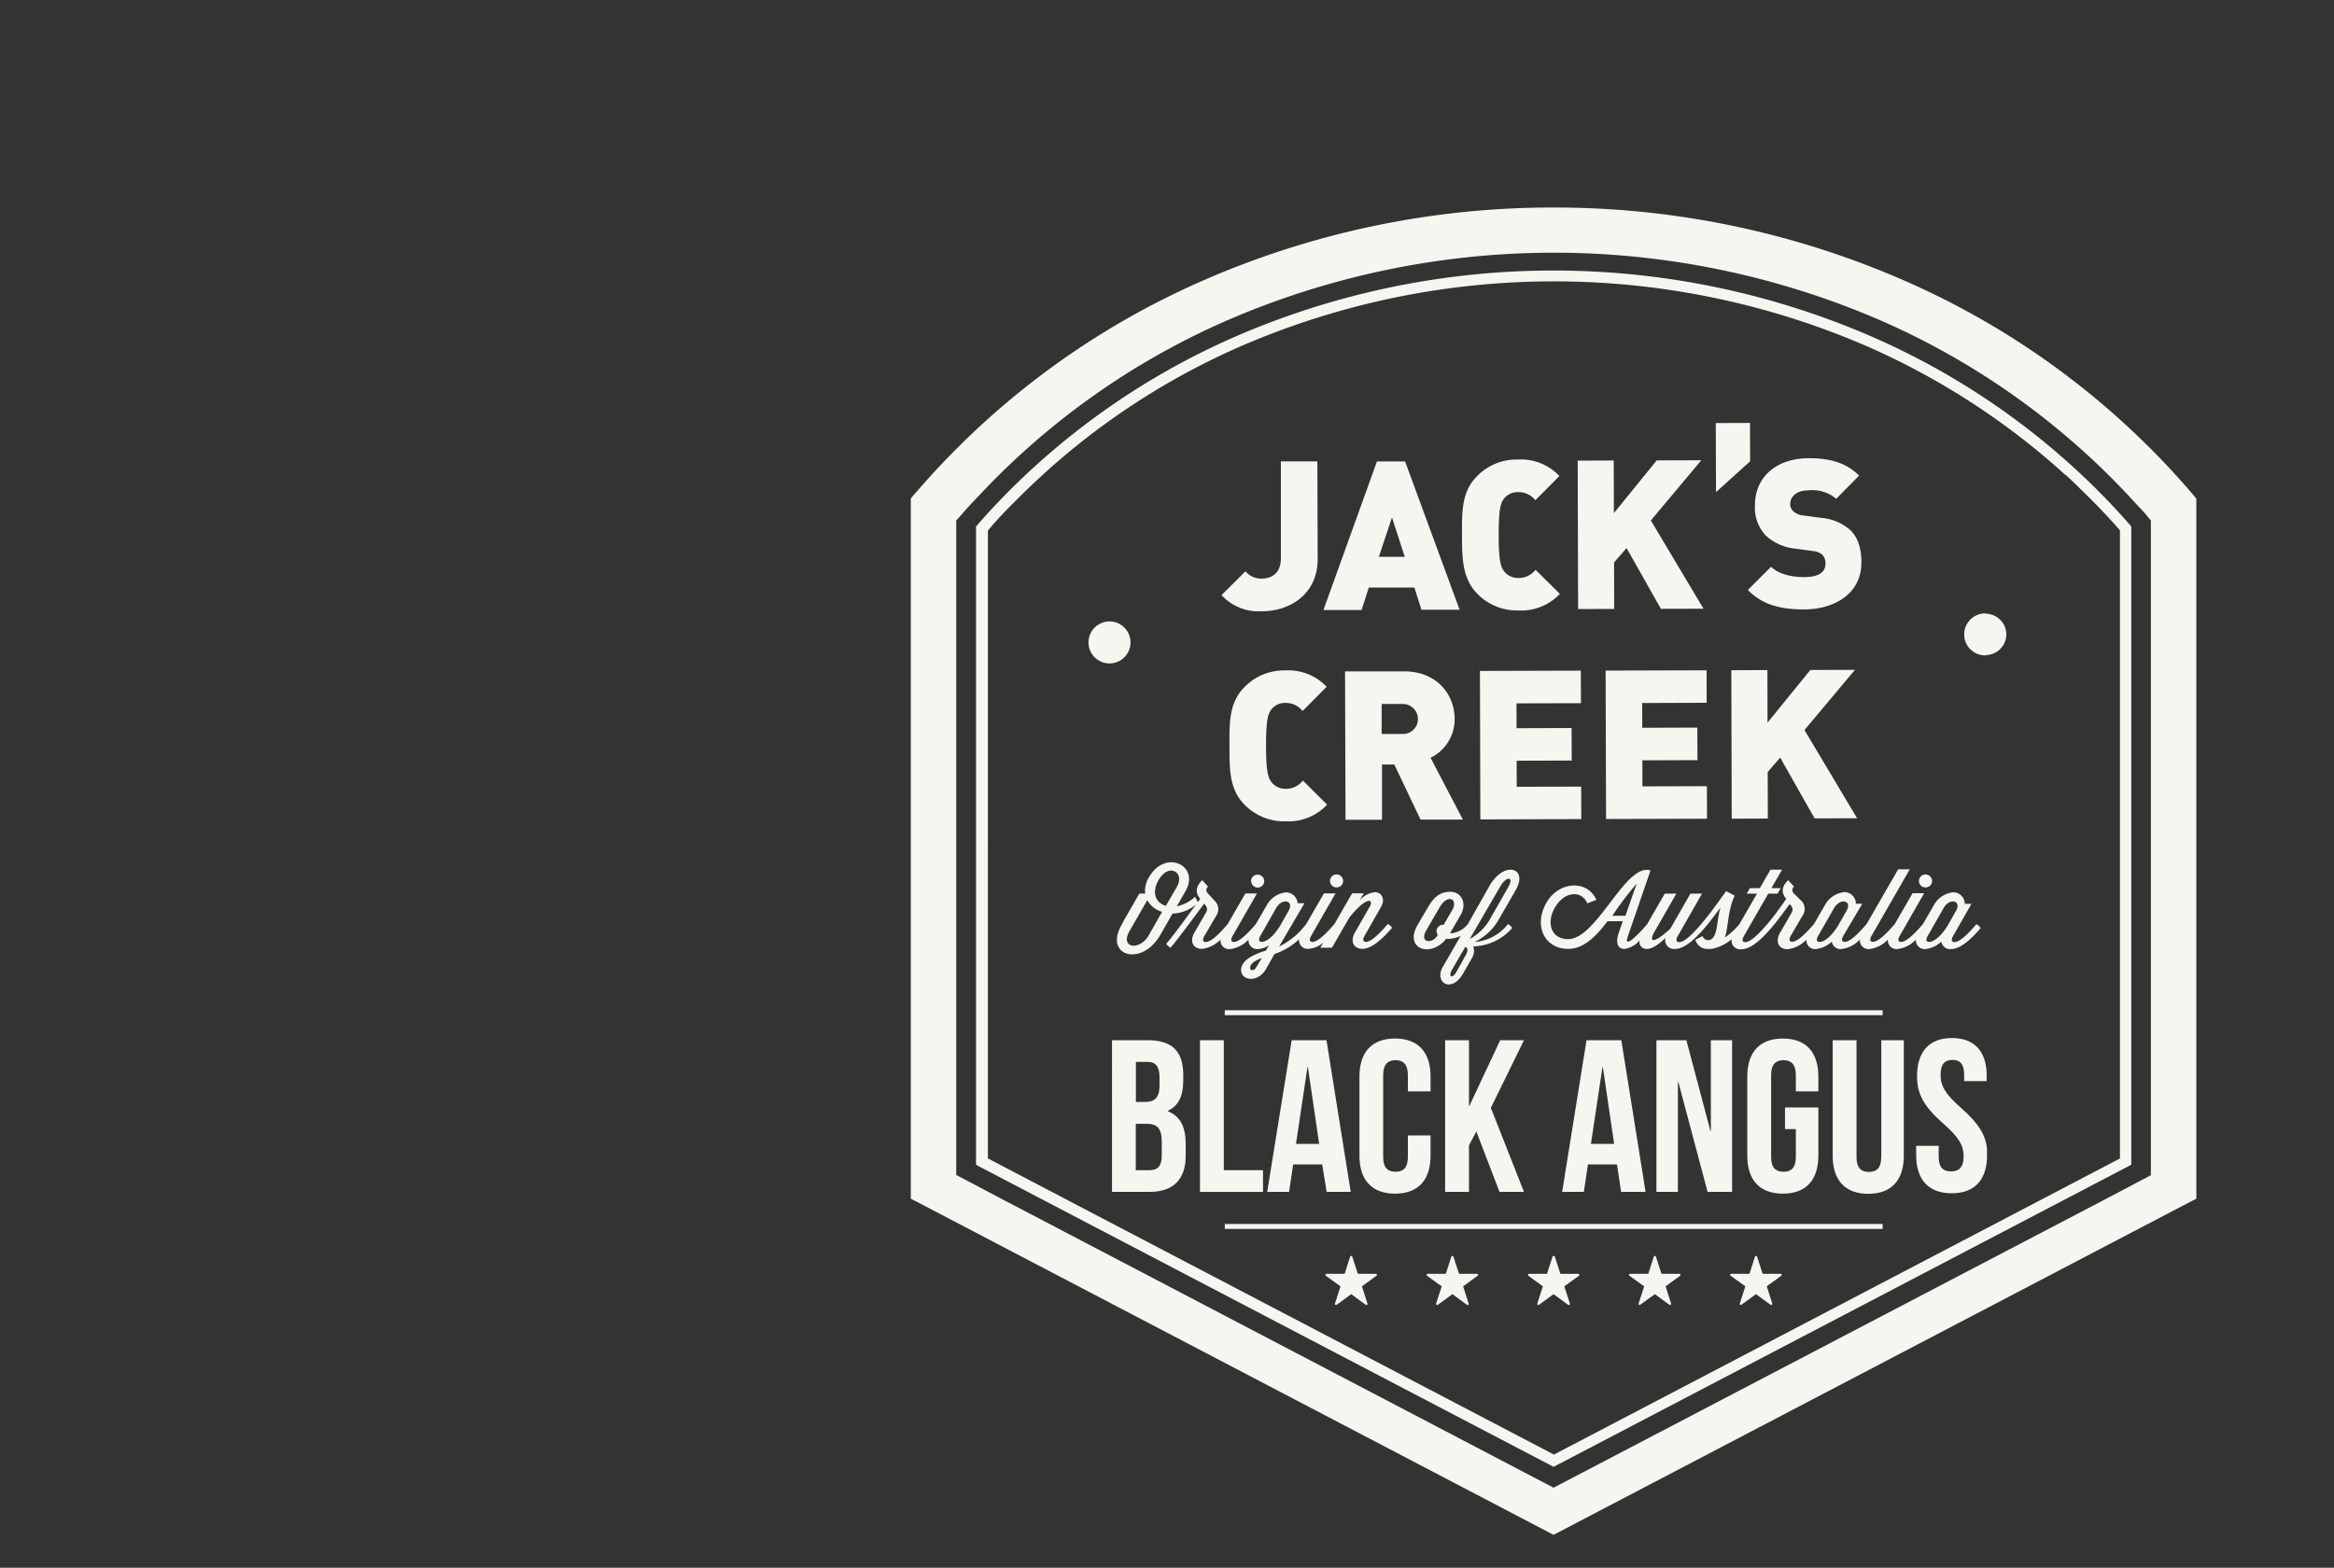 <svg xmlns="http://www.w3.org/2000/svg" viewBox="0 0 402.3 270.3"><rect x="0" y="0" width="402.3" height="270.3" fill="#333333" stroke="none"/><defs><style>.a{fill:#f6f5f0;}</style></defs><title>Black Angus</title><rect class="a" x="211.11" y="211.03" width="113.39" height="0.85"/><rect class="a" x="211.11" y="174.18" width="113.39" height="0.85"/><path class="a" d="M229.25,151.9a1.11,1.11,0,0,0,1.12,1.1h0a1.12,1.12,0,0,0,1.14-1.1s0,0,0,0a1.14,1.14,0,0,0-1.14-1.14,1.12,1.12,0,0,0-1.12,1.12S229.25,151.88,229.25,151.9Z"/><path class="a" d="M331.88,153a1.12,1.12,0,0,0,1.15-1.09s0,0,0,0a1.14,1.14,0,0,0-1.14-1.14h0a1.12,1.12,0,0,0-1.13,1.11s0,0,0,0a1.11,1.11,0,0,0,1.09,1.13h0Z"/><path class="a" d="M250,153.76c-1.5,0-2.67.6-3.79,2.55l-1,1.67-0.84,1.44c-2.46,4.22,2.25,5.78,4.88,2.46h0.43a5.38,5.38,0,0,0,2.09-.52l-3.1,5.38c-1.5,2.61,1.5,4.69,3.58,1l1.47-2.57a2.42,2.42,0,0,0,.22-2,9.16,9.16,0,0,0,6.71-3.17,1.69,1.69,0,0,0-.73-0.67l-0.13.15a8,8,0,0,1-5.61,2.93,9.57,9.57,0,0,0,3.94-3.51l3.13-5.42c2.25-3.9-2-5.16-4.52-.73L253,159.34h0l-0.13.15a4.2,4.2,0,0,1-2.95,1.44l1.84-3.17C252.94,155.7,251.85,153.76,250,153.76Zm2.59,11L251,167.63c-0.67,1.17-1.48.83-.67-0.54l2.21-3.79h0.15c0.33,0.19.33,0.7-.06,1.44v0Zm6-11.92c1.05-1.82,2.4-1.75,1.44,0l-3,5.27a9.12,9.12,0,0,1-3.7,3.79ZM250.26,157l-1.42,2.44h-0.09a1.15,1.15,0,0,0-1.15,1.15h0l0.19,0.66h0c-0.92,1.58-3.15,1.28-2-.75l1.48-2.57,0.94-1.6C249.57,154.06,251.44,155,250.26,157Z"/><path class="a" d="M215.67,151.9a1.11,1.11,0,0,0,1.09,1.13h0a1.12,1.12,0,0,0,1.15-1.09s0,0,0,0a1.14,1.14,0,0,0-1.14-1.14h0a1.12,1.12,0,0,0-1.13,1.11S215.67,151.89,215.67,151.9Z"/><path class="a" d="M321,155.81h-1.11a2,2,0,0,0-2-2,4.33,4.33,0,0,0-3.34,2.25l-1.87,3.23h0l-0.13.15c-1.41,1.63-2.78,2.93-3.64,2.93-0.43,0-.67-0.3-0.22-1.07l2-3.42a2,2,0,0,0-.28-2.65L309.16,154a0.76,0.76,0,0,1,0-1.07l0.07-.06-1-1.11c-1.11,1-1.2,2.1-.51,3l0.17,0.22c-0.86,1.22-2,2.87-3.3,4.38h0l-0.13.15c-1.41,1.63-2.78,2.93-3.64,2.93-0.43,0-.67-0.3-0.22-1.07l4.19-7.3h1.59l0.56-.94h-1.61l1.84-3.19h-2l-1.84,3.19h-1.7l-0.56.94h1.78l-3.06,5.3h0l-0.13.15a12.28,12.28,0,0,1-2.35,2.12c0.62-1.86.49-4.71,1.69-7.21l-1.47-.79c-0.81,1.1-2.57,3.66-4.33,5.72h0l-0.13.15c-1.41,1.63-2.78,2.93-3.64,2.93-0.43,0-.68-0.3-0.23-1.07l4.17-7.3h-2l-3.47,6.06c-1.48,1.35-2.63,2.1-3,1.93s0-.94.24-1.35l3.81-6.64h-2l-3.06,5.3h0l-0.13.15c-1.41,1.63-2.72,2.82-3.08,2.82s-0.32-.19-0.06-1l3.87-11.26c-4.3-1.39-9.2,11.81-14.19,11.84-3,0-3.81-2.87-2.27-5.48,1.69-2.87,4.64-2.93,5.56-.69l1.56-.6c-1.52-3.51-6.44-3.23-8.58.45-2.31,4-.34,8,3.73,8,2.69,0,4.83-2.18,6.78-4.77h2.63l-0.69,2c-0.51,1.44-.37,2.78,1,2.78a4.26,4.26,0,0,0,2.6-1.48,1.19,1.19,0,0,0,1.23,1.48c1.07,0,2.27-1,3.21-1.88a1.52,1.52,0,0,0,1.67,1.88c1.61,0,3.47-1.73,5.08-3.61h0c1.1-1.28,2.08-2.65,2.78-3.57-0.77,2-.36,5.67-2.22,5.67a1.09,1.09,0,0,1-.92-0.71l-1.22.64a2.13,2.13,0,0,0,2.14,1.58H295a7.37,7.37,0,0,0,3.47-1.69,1.51,1.51,0,0,0,1.69,1.75c1.61,0,3.47-1.73,5.09-3.61h0c0.94-1.09,1.67-2.06,3.23-4.19l0.26,0.32a1,1,0,0,1,.11,1.11l-2.06,3.58c-0.83,1.44-.24,2.78,1.33,2.78a5.3,5.3,0,0,0,3.24-1.66,1.5,1.5,0,0,0,1.68,1.63,4.77,4.77,0,0,0,2.7-1.28,1.52,1.52,0,0,0,1.69,1.28,5.31,5.31,0,0,0,3.15-1.64,1.5,1.5,0,0,0,1.68,1.64,5.31,5.31,0,0,0,3.15-1.64,1.5,1.5,0,0,0,1.68,1.64,5.31,5.31,0,0,0,3.15-1.63,1.5,1.5,0,0,0,1.68,1.63,4.79,4.79,0,0,0,2.7-1.28,1.51,1.51,0,0,0,1.69,1.28c1.61,0,3.47-1.73,5.08-3.61a1.68,1.68,0,0,0-.73-0.67l-0.13.15c-1.41,1.63-2.78,2.93-3.64,2.93-0.43,0-.68-0.3-0.23-1.07l3.15-5.52h-1.15a2,2,0,0,0-2-2,4.33,4.33,0,0,0-3.34,2.25l-1.87,3.23h0l-0.13.15c-1.41,1.63-2.78,2.93-3.64,2.93-0.43,0-.67-0.3-0.22-1.07l4.2-7.33h-2l-3.06,5.3h0l-0.13.15c-1.41,1.63-2.78,2.93-3.64,2.93-0.43,0-.67-0.3-0.22-1.07l6.57-11.43h-2l-5.44,9.43h0l-0.13.15c-1.41,1.63-2.78,2.93-3.64,2.93-0.43,0-.68-0.3-0.23-1.07Zm-40.84,2.08h-2.25a54.21,54.21,0,0,1,4.2-5.54ZM335,156.58c1-1.82,3.13-1.35,2.18.41l-1.52,2.67c-1.18,1.86-2.35,2.74-3.15,2.74-0.43,0-.67-0.3-0.22-1.07Zm-18.22,3.08c-1.18,1.86-2.35,2.74-3.15,2.74-0.43,0-.68-0.3-0.23-1.07l2.72-4.75c1.05-1.82,3.14-1.35,2.18.41Z"/><path class="a" d="M193.34,159.43c-1.42,2.45-.84,4.18.5,4.83,1.63,0.79,4.4,0,6.18-3.1l2.08-3.64a6.65,6.65,0,0,0,4.05-1.57c-1.6,2.2-3.93,5.38-5.14,6.79a2.79,2.79,0,0,0,.73.67c1-1.11,3.66-4.71,5.82-7.62l0.26,0.34a1,1,0,0,1,.11,1.11l-2.07,3.58c-0.83,1.44-.24,2.78,1.33,2.78a5.31,5.31,0,0,0,3.18-1.6,1.5,1.5,0,0,0,1.68,1.64A5.3,5.3,0,0,0,215.2,162a1.5,1.5,0,0,0,1.68,1.63,3.7,3.7,0,0,0,1.86-.66l-0.54.92c-2.63.81-4.28,1.88-4.28,3.34,0,1.88,2.87,2.27,4.28-.13l1.47-2.61a11.62,11.62,0,0,0,4.24-2.54,1.5,1.5,0,0,0,1.68,1.64,4.39,4.39,0,0,0,2.5-1.07l-0.51.88h2l3-5.2c3-3.74,4.32-3.25,3.47-1.8l-2.53,4.41c-0.83,1.44-.24,2.78,1.33,2.78s3.47-1.73,5.09-3.61a1.71,1.71,0,0,0-.73-0.67l-0.13.15c-1.41,1.63-2.78,2.93-3.64,2.93-0.43,0-.67-0.3-0.22-1.07l2.81-4.94c0.85-1.48,0-2.55-1-2.55a3.88,3.88,0,0,0-2.7,1.47l0.73-1.28h-2L230,159.32h0l-0.13.15c-1.41,1.63-2.78,2.93-3.64,2.93-0.43,0-.67-0.3-0.22-1.07l4.19-7.3h-2l-3.06,5.3h0l-0.13.15a13.06,13.06,0,0,1-4.54,3.72l4.37-7.47h-1.17a2.06,2.06,0,0,0-2-1.88,4.33,4.33,0,0,0-3.34,2.25l-1.87,3.23h0l-0.13.15c-1.41,1.63-2.78,2.93-3.64,2.93-0.43,0-.67-0.3-0.22-1.07l4.19-7.3h-2l-3.06,5.3h0l-0.13.15c-1.41,1.63-2.78,2.93-3.64,2.93-0.43,0-.67-0.3-0.22-1.07l2-3.42a2,2,0,0,0-.28-2.65L208.16,154a0.76,0.76,0,0,1,0-1.07l0.07-.06-1-1.11c-1.11,1-1.2,2.1-.51,3l0.15,0.21-0.41.57-0.47-.93a6.5,6.5,0,0,1-3.15,1.65l1.5-2.61c2.54-4.43-3.47-7.32-6.27-2.44a4.47,4.47,0,0,0-.68,2.85h-1l-2.62,4.54Zm23.21,7.32c-0.41.73-1.07,0.62-1.07,0.1s0.47-1.09,2-1.67Zm3.4-10.17c1.05-1.82,3.13-1.35,2.18.41l-1.46,2.59c-1.18,1.9-2.36,2.81-3.19,2.81-0.43,0-.67-0.3-0.22-1.07Zm-20.34-4.69c1.76-3.26,4.69-1.52,3.25,1l-1.9,3.29c-1.65-.48-2.51-2.12-1.34-4.29h0Zm-4.94,8.67,3.08-5.35a4.26,4.26,0,0,0,2.55,2L198,161.27C196.48,163.94,193,163.52,194.67,160.56Z"/><path class="a" d="M227.12,96.37l-0.05-16.82h-6.29V96.23c0,2.45-1.39,3.52-3.33,3.53a3.52,3.52,0,0,1-2.78-1.26l-4.12,4.11a8.71,8.71,0,0,0,7,2.78C222.33,105.38,227.13,102.45,227.12,96.37Z"/><path class="a" d="M235.93,101.31h7.87l1.2,3.81h6.58l-9.39-25.56h-4.85l-9.23,25.62h6.58Zm4-12.09,2.2,6.78h-4.46Z"/><path class="a" d="M254.67,102.4a9.53,9.53,0,0,0,7.13,2.85,9.11,9.11,0,0,0,7.07-2.86l-4.2-4.15a3.64,3.64,0,0,1-2.9,1.41,3,3,0,0,1-2.45-1.07c-0.58-.75-1-1.65-1-6.32s0.37-5.58.95-6.33a3,3,0,0,1,2.45-1.08,3.63,3.63,0,0,1,2.92,1.4l4.15-4.18a9.1,9.1,0,0,0-7.12-2.84,9.52,9.52,0,0,0-7.11,2.9c-2.69,2.7-2.57,6.3-2.56,10.14S252,99.72,254.67,102.4Z"/><polygon class="a" points="278.23 104.99 278.21 96.97 280.36 94.49 286.28 104.97 293.62 104.95 284.55 89.73 293.25 79.35 285.56 79.38 278.18 88.46 278.15 79.4 271.94 79.42 272.01 105.01 278.23 104.99"/><polygon class="a" points="301.66 79.53 301.64 72.92 295.74 72.94 295.78 84.85 301.66 79.53"/><path class="a" d="M309.36,94.58L312.45,95a2.82,2.82,0,0,1,1.69.68,2.13,2.13,0,0,1,.51,1.51c0,1.47-1.18,2.3-3.66,2.31-2,0-4.38-.45-5.72-1.78l-4,4c2.6,2.65,5.79,3.36,9.71,3.35,5.39,0,9.88-2.87,9.86-8.08,0-2.38-.55-4.27-1.92-5.6a8.59,8.59,0,0,0-5-2.1l-3.09-.42a2.88,2.88,0,0,1-1.76-.75,1.69,1.69,0,0,1-.51-1.19c0-1.11.89-2.37,3.08-2.38A6.32,6.32,0,0,1,316.5,86l3.94-4c-2.19-2.19-5-3-8.63-3-5.82,0-9.34,3.44-9.32,8.12a7.08,7.08,0,0,0,1.78,5.13A8.67,8.67,0,0,0,309.36,94.58Z"/><path class="a" d="M228.75,138.73l-4.18-4.15a3.63,3.63,0,0,1-2.9,1.42,3,3,0,0,1-2.45-1.07c-0.58-.75-1-1.65-1-6.32s0.37-5.57.95-6.33a3,3,0,0,1,2.44-1.09,3.65,3.65,0,0,1,2.91,1.4l4.15-4.18a9.08,9.08,0,0,0-7.08-2.82,9.51,9.51,0,0,0-7.11,2.9c-2.69,2.7-2.57,6.29-2.56,10.14s-0.09,7.44,2.62,10.13a9.55,9.55,0,0,0,7.13,2.85A9.11,9.11,0,0,0,228.75,138.73Z"/><path class="a" d="M244.85,141.31h7.3l-5.57-10.66a7.36,7.36,0,0,0,4.15-6.7c0-4.21-3.08-8.22-8.76-8.2H231.84l0.08,25.59h6.29v-9.52h2.12Zm-6.7-14.75v-5.18h3.52a2.59,2.59,0,0,1,.32,5.17h-3.84Z"/><polygon class="a" points="272.48 115.63 255.09 115.68 255.16 141.28 272.56 141.22 272.54 135.62 261.43 135.65 261.42 131.16 270.91 131.13 270.89 125.52 261.4 125.55 261.39 121.27 272.5 121.24 272.48 115.63"/><polygon class="a" points="276.83 141.21 294.23 141.16 294.21 135.55 283.1 135.58 283.09 131.09 292.58 131.06 292.56 125.45 283.07 125.48 283.06 121.21 294.17 121.17 294.15 115.57 276.75 115.62 276.83 141.21"/><polygon class="a" points="312.04 115.51 304.66 124.59 304.64 115.53 298.42 115.56 298.49 141.15 304.71 141.13 304.69 133.11 306.84 130.62 312.77 141.1 320.1 141.08 311.03 125.87 319.73 115.49 312.04 115.51"/><path class="a" d="M342.19,113c0.12,0,.21-0.06.33-0.07a3.56,3.56,0,0,0,0-7.1l-0.35-.07A3.62,3.62,0,0,0,342.19,113Z"/><path class="a" d="M191.43,114.38a3.62,3.62,0,1,0-.38,0h0.38Z"/><path class="a" d="M313.42,188.17v-2.54c0-4.18-2.09-6.57-6.12-6.57s-6.13,2.39-6.13,6.57v13.6c0,4.18,2.09,6.57,6.13,6.57s6.12-2.39,6.12-6.57v-8.29h-5.75v3.73h1.87v4.82c0,1.87-.82,2.54-2.13,2.54s-2.13-.67-2.13-2.54V185.37c0-1.87.82-2.58,2.13-2.58s2.13,0.71,2.13,2.58v2.8h3.88Z"/><path class="a" d="M338,191c-2.69-2.35-3.51-3.77-3.51-5.68s0.75-2.58,2.06-2.58,2,0.71,2,2.58v1.08h3.88v-1c0-4.09-2.09-6.43-6-6.43s-6,2.39-6,6.57c0,3,1.08,5.15,4.52,8.18,2.69,2.35,3.51,3.77,3.51,5.67s-0.83,2.58-2.17,2.58-2.13-.67-2.13-2.54v-1.87h-3.88v1.61c0,4.18,2.09,6.57,6.13,6.57,3.79,0,5.84-2.13,6.08-5.86v-1.72C342.29,195.75,341.1,193.73,338,191Z"/><path class="a" d="M201.3,191.6v-0.08c1.83-.86,2.65-2.54,2.65-5.23v-0.94c0-4-1.83-6-6.09-6h-6.19V205.5h6.46c4.11,0,6.24-2.17,6.24-6.2v-2.13C204.36,194.4,203.5,192.46,201.3,191.6Zm-5.53-8.52h2c1.46,0,2.09.82,2.09,2.69v1.46c0,2.09-.93,2.76-2.47,2.76h-1.6v-6.91h0Zm4.48,16.1c0,1.94-.75,2.58-2.13,2.58h-2.35v-8h1.83c1.87,0,2.65.75,2.65,3.17v2.25Z"/><polygon class="a" points="294.82 195 290.67 179.35 285.51 179.35 285.51 205.5 289.21 205.5 289.21 186.56 289.29 186.56 294.33 205.5 298.55 205.5 298.55 179.35 294.89 179.35 294.89 195 294.82 195"/><path class="a" d="M324.26,199.52c0,1.87-.82,2.54-2.13,2.54s-2.13-.67-2.13-2.54V179.35h-4.11v19.91c0,4.18,2.09,6.57,6.13,6.57s6.13-2.39,6.13-6.57V179.35h-3.88v20.17h0Z"/><path class="a" d="M218.42,205.5h3.77l0.71-4.74h5l0.77,4.74h4.15l-4.18-26.15h-6Zm6.94-21.5h0.08l1.94,13.22h-4Z"/><polygon class="a" points="206.83 179.35 206.83 205.5 217.7 205.5 217.7 201.76 210.94 201.76 210.94 179.35 206.83 179.35"/><path class="a" d="M269.26,205.5H273l0.71-4.74h5l0.71,4.74h4.22l-4.18-26.15h-6Zm6.95-21.5h0.07l1.94,13.22h-4Z"/><polygon class="a" points="258.58 179.35 253.27 190.67 253.2 190.67 253.2 179.35 249.09 179.35 249.09 205.5 253.2 205.5 253.2 197.47 254.47 195.08 258.46 205.5 262.68 205.5 256.97 191.01 262.68 179.35 258.58 179.35"/><path class="a" d="M246.58,188.17v-2.54c0-4.18-2.09-6.57-6.13-6.57s-6.13,2.39-6.13,6.57v13.6c0,4.18,2.09,6.57,6.13,6.57s6.13-2.39,6.13-6.57v-3.47h-3.91v3.73c0,1.87-.82,2.54-2.13,2.54s-2.13-.67-2.13-2.54V185.37c0-1.87.82-2.58,2.13-2.58s2.13,0.71,2.13,2.58v2.8h3.91Z"/><path class="a" d="M378.26,85.59L376.9,84a138,138,0,0,0-48.52-35.56,150.22,150.22,0,0,0-60.6-12.66h0a150.11,150.11,0,0,0-60.56,12.65A138.23,138.23,0,0,0,158.67,84l-1.35,1.54-0.33.4V206.68l0.8,0.4L267,264.22l0.76,0.4,0.8-.4,109.21-57.14,0.8-.4V86ZM164.82,89.75l1-1.12c1-1.19,2.12-2.33,3.2-3.48a129.42,129.42,0,0,1,42.17-29.77,141.7,141.7,0,0,1,113.27,0h0a129.39,129.39,0,0,1,42.71,30.38c0.89,1,1.79,1.89,2.65,2.87l0.92,1.12V202.62l-7.58,4L267.78,256.5,172.4,206.58l-7.58-4V89.75Z"/><path class="a" d="M267.3,252.65l0.48,0.26,0.49-.26,88.05-46.06,10.52-5.5,0.52-.29V90.8l-0.2-.26q-2.23-2.56-4.61-5a126.65,126.65,0,0,0-39.71-27.41,137.72,137.72,0,0,0-110.13,0,126.69,126.69,0,0,0-39.4,27.14c-1.68,1.71-3.31,3.47-4.87,5.27l-0.21.26v110l0.49,0.29,10.52,5.5ZM176,85.41a124.61,124.61,0,0,1,37.61-25.6,135.75,135.75,0,0,1,108.44,0,125.87,125.87,0,0,1,33.93,22.06l0.2,0.13c1.22,1.11,2.38,2.27,3.55,3.43,2,1.95,3.87,3.94,5.68,6v108.3l-13.1,6.86-84.47,44.2-84.46-44.2-13.1-6.86V91.49C172,89.39,174,87.38,176,85.41Z"/><polygon class="a" points="268.96 219.62 267.99 216.63 267.78 216.5 267.61 216.63 266.65 219.62 263.5 219.62 263.33 219.74 263.41 219.94 265.94 221.78 264.97 224.78 265.01 224.98 265.26 224.98 267.78 223.13 270.3 224.98 270.43 225.01 270.55 224.98 270.6 224.78 269.63 221.78 272.19 219.94 272.23 219.74 272.23 219.74 272.06 219.62 268.96 219.62"/><polygon class="a" points="286.38 219.62 285.41 216.63 285.24 216.5 285.07 216.63 284.11 219.62 280.96 219.62 280.75 219.74 280.83 219.94 283.4 221.78 282.43 224.78 282.47 224.98 282.68 224.98 285.25 223.13 287.76 224.98 287.89 225.01 287.97 224.98 288.05 224.78 287.09 221.78 289.61 219.94 289.69 219.74 289.69 219.74 289.52 219.62 286.38 219.62"/><polygon class="a" points="303.82 219.62 302.85 216.63 302.68 216.5 302.51 216.63 301.55 219.62 298.4 219.62 298.19 219.74 298.27 219.94 300.84 221.78 299.87 224.78 299.91 224.98 300.12 224.98 302.68 223.13 305.2 224.98 305.33 225.01 305.41 224.98 305.49 224.78 304.53 221.78 307.05 219.94 307.13 219.74 307.13 219.74 306.96 219.62 303.82 219.62"/><polygon class="a" points="251.48 219.62 250.51 216.63 250.34 216.5 250.17 216.63 249.21 219.62 246.06 219.62 245.89 219.74 245.93 219.94 248.5 221.78 247.53 224.78 247.57 224.98 247.82 224.98 250.35 223.13 252.86 224.98 252.99 225.01 253.11 224.98 253.15 224.78 252.19 221.78 254.71 219.94 254.79 219.74 254.8 219.74 254.62 219.62 251.48 219.62"/><polygon class="a" points="234.04 219.62 233.07 216.63 232.9 216.5 232.73 216.63 231.77 219.62 228.62 219.62 228.45 219.74 228.49 219.94 231.06 221.78 230.09 224.78 230.13 224.98 230.38 224.98 232.91 223.13 235.42 224.98 235.55 225.01 235.67 224.98 235.71 224.78 234.75 221.78 237.27 219.94 237.36 219.74 237.36 219.74 237.18 219.62 234.04 219.62"/></svg>